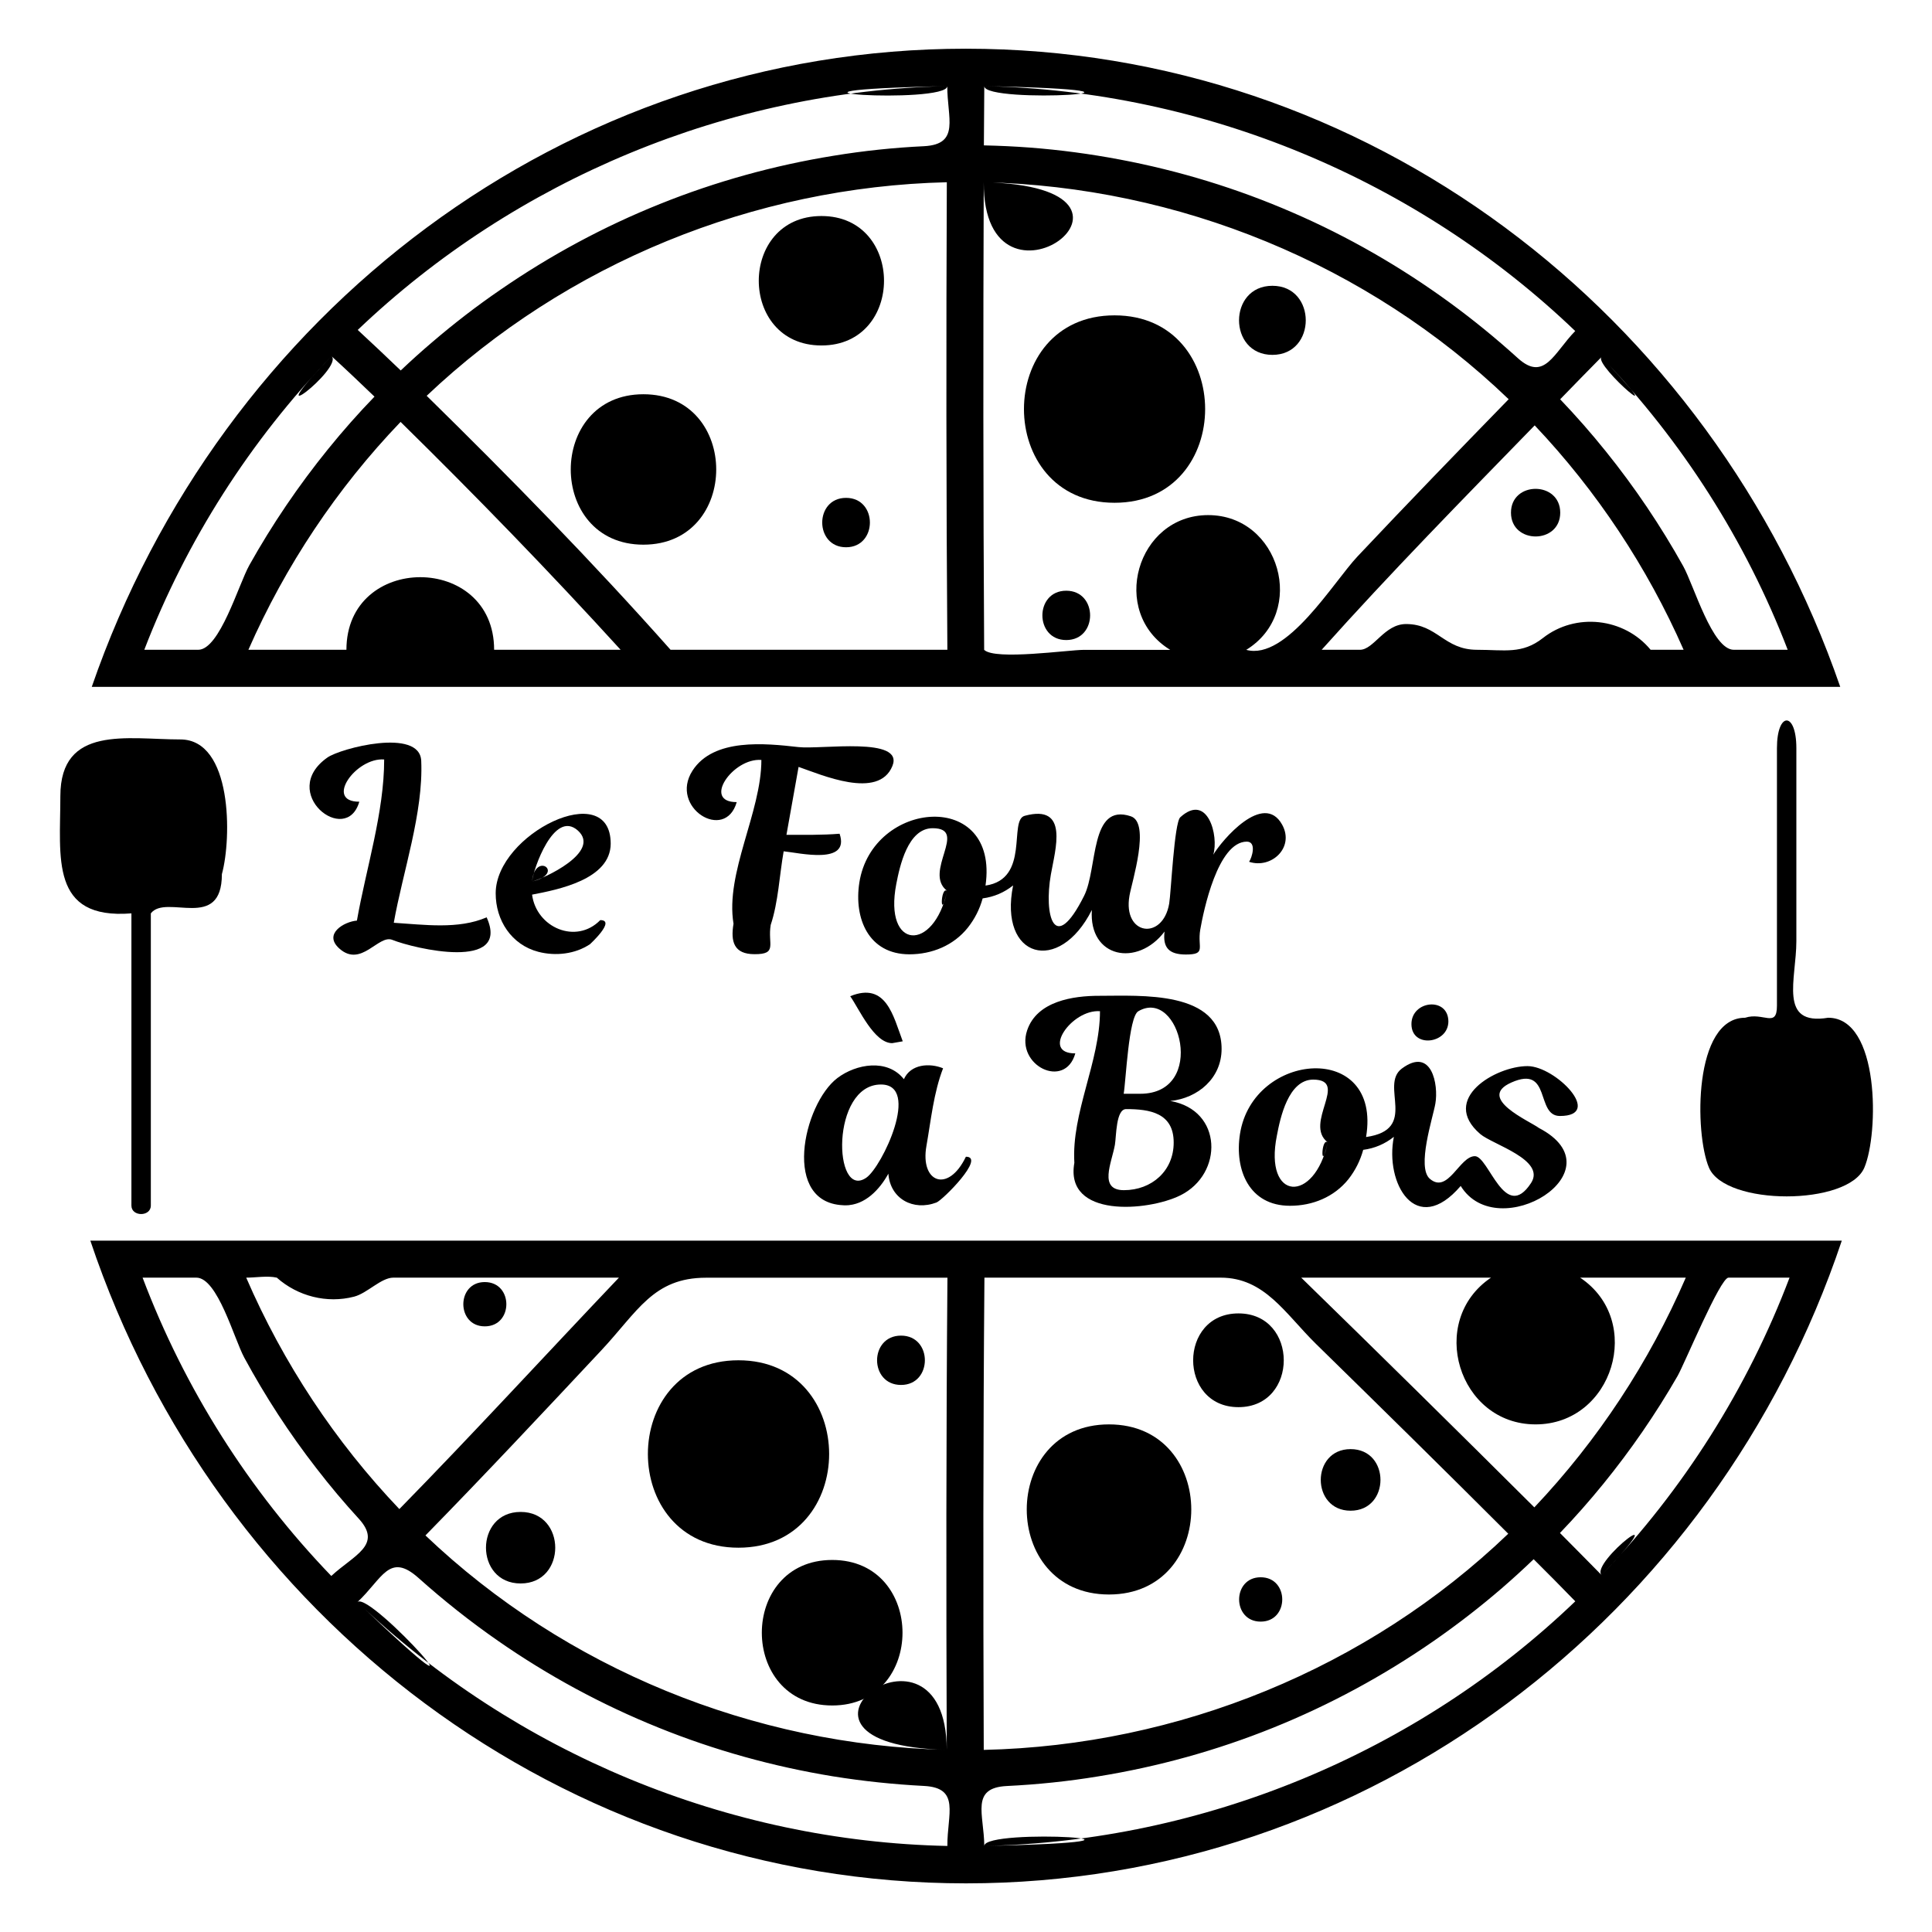 <?xml version="1.0" encoding="utf-8"?>
<!-- Generator: Adobe Illustrator 16.0.0, SVG Export Plug-In . SVG Version: 6.00 Build 0)  -->
<!DOCTYPE svg PUBLIC "-//W3C//DTD SVG 1.0//EN" "http://www.w3.org/TR/2001/REC-SVG-20010904/DTD/svg10.dtd">
<svg version="1.0" xmlns="http://www.w3.org/2000/svg" xmlns:xlink="http://www.w3.org/1999/xlink" x="0px" y="0px"
	 width="28.359px" height="28.359px" viewBox="0 0 28.359 28.359" enable-background="new 0 0 28.359 28.359" xml:space="preserve">
<g id="pizza_petite_pelle_court">
</g>
<g id="pizza_petite_pelle_long">
</g>
<g id="pizza_geometrique">
</g>
<g id="geometrique_1_ligne">
</g>
<g id="vraie_pizza_court">
</g>
<g id="vraie_pizza_long">
	<path d="M25.524,10.082c0.496,0,0.992,0,1.488,0c-1.897-5.492-6.948-9.367-12.834-9.367S3.243,4.591,1.347,10.082
		C9.406,10.082,17.465,10.082,25.524,10.082z M24.229,9.538c-0.389-0.471-1.102-0.55-1.582-0.172
		c-0.306,0.24-0.563,0.172-0.966,0.172c-0.485,0-0.583-0.378-1.042-0.378c-0.319,0-0.473,0.378-0.678,0.378
		c-0.188,0-0.374,0-0.561,0c1.009-1.128,2.071-2.209,3.127-3.294c0.911,0.962,1.653,2.081,2.186,3.294
		C24.553,9.538,24.391,9.538,24.229,9.538z M23.507,5.241c1.184,1.234,2.121,2.7,2.734,4.297c-0.264,0-0.527,0-0.791,0
		c-0.315,0-0.586-0.945-0.743-1.228c-0.33-0.592-0.71-1.156-1.136-1.685c-0.212-0.264-0.436-0.519-0.67-0.764
		C23.101,5.653,23.305,5.448,23.507,5.241C24.673,6.457,23.39,5.361,23.507,5.241z M14.448,1.264
		c3.219,0.066,6.35,1.368,8.674,3.595c-0.312,0.319-0.452,0.75-0.84,0.4c-0.319-0.289-0.654-0.563-1.002-0.817
		c-0.718-0.524-1.492-0.97-2.308-1.323c-0.812-0.353-1.663-0.613-2.533-0.777c-0.438-0.083-0.88-0.142-1.325-0.176
		c-0.224-0.017-0.447-0.027-0.672-0.032C14.444,1.843,14.446,1.554,14.448,1.264C17.753,1.332,14.446,1.536,14.448,1.264z
		 M14.44,2.675c2.859,0.063,5.641,1.201,7.705,3.185c-0.744,0.764-1.486,1.53-2.218,2.307c-0.356,0.378-1.042,1.533-1.634,1.372
		c0.899-0.554,0.491-1.978-0.559-1.978s-1.459,1.426-0.557,1.978c-0.423,0-0.846,0-1.268,0c-0.224,0-1.302,0.156-1.463,0
		C14.432,7.25,14.431,4.963,14.44,2.675C17.39,2.74,14.431,4.896,14.44,2.675z M7.253,9.538c0-1.421-2.168-1.421-2.168,0
		c-0.479,0-0.96,0-1.439,0C4.188,8.304,4.946,7.167,5.88,6.193c1.105,1.086,2.187,2.2,3.23,3.345
		C8.491,9.538,7.872,9.538,7.253,9.538z M9.843,9.538C8.7,8.25,7.491,7.015,6.263,5.81c2.056-1.948,4.806-3.067,7.635-3.135
		c-0.01,2.288-0.009,4.575,0.008,6.863C12.551,9.538,11.197,9.538,9.843,9.538z M13.905,1.264c-0.003,0.465,0.194,0.854-0.342,0.882
		c-0.444,0.021-0.888,0.068-1.327,0.14c-0.872,0.141-1.729,0.378-2.549,0.708c-0.825,0.331-1.611,0.755-2.343,1.26
		C6.999,4.49,6.666,4.747,6.347,5.02C6.188,5.155,6.033,5.295,5.882,5.438c-0.208-0.2-0.418-0.398-0.631-0.595
		C7.573,2.627,10.695,1.332,13.905,1.264C13.903,1.537,10.61,1.334,13.905,1.264z M4.866,5.228c0.213,0.194,0.423,0.394,0.631,0.594
		C5.259,6.068,5.031,6.326,4.815,6.593C4.383,7.126,3.996,7.696,3.66,8.296C3.502,8.579,3.225,9.538,2.909,9.538
		c-0.264,0-0.527,0-0.791,0C2.734,7.936,3.675,6.464,4.866,5.228C5.054,5.398,3.692,6.445,4.866,5.228z"/>
	<path d="M2.812,18.211c-0.495,0-0.991,0-1.486,0c1.855,5.533,6.953,9.434,12.854,9.434c5.899,0,11-3.9,12.855-9.434
		C18.96,18.211,10.886,18.211,2.812,18.211z M4.063,18.754c0.307,0.273,0.736,0.383,1.135,0.279c0.193-0.05,0.396-0.279,0.576-0.279
		c0.352,0,0.703,0,1.055,0c0.752,0,1.504,0,2.256,0c-1.076,1.131-2.131,2.282-3.223,3.397c-0.942-0.988-1.706-2.144-2.248-3.397
		C3.754,18.754,3.928,18.723,4.063,18.754z M2.093,18.754c0.263,0,0.526,0,0.789,0c0.312,0,0.554,0.898,0.704,1.175
		c0.308,0.568,0.661,1.112,1.058,1.623c0.197,0.256,0.405,0.503,0.623,0.741c0.353,0.388-0.076,0.535-0.404,0.84
		C3.655,21.879,2.708,20.382,2.093,18.754z M5.247,23.516c0.366-0.341,0.465-0.739,0.897-0.353c0.37,0.331,0.761,0.641,1.169,0.924
		c0.733,0.51,1.524,0.938,2.353,1.272c0.823,0.333,1.685,0.572,2.561,0.715c0.442,0.071,0.888,0.118,1.335,0.141
		c0.539,0.027,0.341,0.414,0.344,0.881C10.692,27.029,7.569,25.735,5.247,23.516C5.433,23.343,7.538,25.705,5.247,23.516z
		 M13.897,25.685c-2.837-0.067-5.595-1.189-7.652-3.147c0.872-0.891,1.725-1.802,2.576-2.711c0.54-0.576,0.766-1.072,1.543-1.072
		c1.181,0,2.362,0,3.543,0C13.888,21.064,13.888,23.374,13.897,25.685C10.97,25.615,13.888,23.452,13.897,25.685z M21.886,18.754
		c-0.943,0.636-0.48,2.154,0.654,2.154c1.136,0,1.602-1.52,0.654-2.154c0.517,0,1.034,0,1.551,0
		c-0.538,1.242-1.292,2.389-2.223,3.372c-1.135-1.13-2.275-2.254-3.422-3.372C20.029,18.754,20.957,18.754,21.886,18.754z
		 M14.45,18.754c1.155,0,2.312,0,3.467,0c0.647,0,0.946,0.527,1.401,0.974c0.944,0.924,1.887,1.851,2.821,2.785
		c-2.065,1.979-4.843,3.109-7.699,3.173C14.431,23.375,14.431,21.064,14.45,18.754z M14.448,27.096
		c-0.004-0.467-0.208-0.854,0.333-0.88c0.448-0.022,0.896-0.068,1.338-0.141c0.88-0.142,1.742-0.381,2.568-0.714
		c0.831-0.335,1.623-0.764,2.358-1.274c0.347-0.241,0.682-0.5,1.002-0.776c0.158-0.137,0.313-0.278,0.465-0.424
		c0.205,0.205,0.41,0.41,0.611,0.618C20.8,25.733,17.668,27.029,14.448,27.096C14.446,26.824,17.759,27.027,14.448,27.096z
		 M23.509,23.12c-0.203-0.207-0.407-0.412-0.611-0.618c0.222-0.231,0.434-0.472,0.636-0.72c0.404-0.497,0.769-1.026,1.089-1.582
		c0.103-0.179,0.627-1.446,0.749-1.446c0.299,0,0.597,0,0.896,0C25.653,20.377,24.709,21.868,23.509,23.12
		C23.331,22.939,24.69,21.888,23.509,23.12z"/>
	<path d="M16.278,20.908c-1.609,0-1.609,2.497,0,2.497C17.889,23.405,17.889,20.908,16.278,20.908z"/>
	<path d="M18.179,19.279c-0.887,0-0.887,1.376,0,1.376S19.065,19.279,18.179,19.279z"/>
	<path d="M19.825,21.271c-0.584,0-0.584,0.904,0,0.904S20.41,21.271,19.825,21.271z"/>
	<path d="M18.505,23.152c-0.422,0-0.422,0.651,0,0.651S18.927,23.152,18.505,23.152z"/>
	<path d="M7.116,19.469c0.422,0,0.422-0.65,0-0.65C6.696,18.818,6.696,19.469,7.116,19.469z"/>
	<path d="M9.444,5.787c-1.421,0-1.422,2.208,0,2.208C10.87,7.995,10.869,5.787,9.444,5.787z"/>
	<path d="M12.058,3.171c-1.227,0-1.227,1.9,0,1.9C13.282,5.071,13.282,3.171,12.058,3.171z"/>
	<path d="M7.642,22.193c-0.678,0-0.678,1.05,0,1.05S8.319,22.193,7.642,22.193z"/>
	<path d="M13.226,20.329c0.466,0,0.467-0.724,0-0.724C12.757,19.605,12.757,20.329,13.226,20.329z"/>
	<path d="M22.179,7.525c0,0.466,0.723,0.466,0.723,0C22.901,7.059,22.179,7.059,22.179,7.525z"/>
	<path d="M15.651,8.671c-0.467,0-0.467,0.724,0,0.724S16.118,8.671,15.651,8.671z"/>
	<path d="M12.419,7.308c-0.467,0-0.466,0.725,0,0.725S12.886,7.308,12.419,7.308z"/>
	<path d="M16.36,7.38c1.773,0,1.773-2.751,0-2.751S14.587,7.38,16.36,7.38z"/>
	<path d="M18.677,5.209c0.653,0,0.653-1.014,0-1.014S18.024,5.209,18.677,5.209z"/>
	<path d="M10.839,22.718c1.776,0,1.775-2.751,0-2.751C9.067,19.967,9.067,22.718,10.839,22.718z"/>
	<path d="M12.216,22.898c-1.378,0-1.378,2.136,0,2.136C13.592,25.034,13.591,22.898,12.216,22.898z"/>
	<path d="M26.835,14.939c-0.736,0.122-0.467-0.567-0.467-1.124c0-0.944,0-1.889,0-2.833c0-0.542-0.285-0.542-0.285,0
		c0,0.944,0,1.889,0,2.833c0,0.316,0,0.633,0,0.948c0,0.334-0.201,0.089-0.467,0.176c-0.759,0-0.744,1.697-0.531,2.2
		c0.238,0.563,2.043,0.563,2.281,0C27.579,16.637,27.594,14.939,26.835,14.939z"/>
	<path d="M1.929,13.407c0,1.43,0,2.859,0,4.289c0,0.166,0.285,0.166,0.285,0c0-0.303,0-0.604,0-0.907c0-0.96,0-1.92,0-2.88v-0.502
		c0.225-0.292,1.043,0.274,1.043-0.576c0.146-0.53,0.154-1.977-0.61-1.977c-0.772,0-1.761-0.217-1.761,0.832
		C0.886,12.586,0.729,13.502,1.929,13.407z"/>
	<path d="M5.239,13.513c-0.186,0.015-0.5,0.195-0.257,0.411c0.321,0.285,0.573-0.211,0.777-0.128
		c0.321,0.129,1.743,0.464,1.384-0.331c-0.415,0.181-0.923,0.107-1.363,0.08c0.133-0.749,0.436-1.614,0.403-2.377
		c-0.021-0.489-1.187-0.184-1.378-0.048c-0.729,0.515,0.277,1.313,0.469,0.648c-0.516,0.002-0.051-0.652,0.365-0.62
		C5.64,11.922,5.373,12.752,5.239,13.513z"/>
	<path d="M8.964,12.383c0-0.972-1.688-0.142-1.688,0.729c-0.001,0.396,0.231,0.756,0.625,0.859c0.252,0.066,0.542,0.035,0.761-0.113
		c-0.009,0.007,0.387-0.352,0.149-0.352c-0.355,0.363-0.938,0.109-1.001-0.374C8.195,13.058,8.963,12.908,8.964,12.383
		C8.964,12.161,8.963,12.834,8.964,12.383z M7.81,12.939c0.016-0.177,0.322-1.061,0.672-0.748
		C8.833,12.507,7.972,12.901,7.81,12.939C7.851,12.484,8.31,12.822,7.81,12.939z"/>
	<path d="M11.503,12.496c0.225,0.021,0.979,0.207,0.821-0.258c-0.26,0.021-0.52,0.016-0.78,0.016
		c0.06-0.332,0.118-0.665,0.178-0.997c0.332,0.114,1.174,0.487,1.377-0.013c0.178-0.437-1.044-0.24-1.38-0.278
		c-0.485-0.055-1.244-0.135-1.554,0.346c-0.347,0.54,0.479,1.055,0.649,0.462c-0.512,0.001-0.054-0.653,0.362-0.619
		c0,0.768-0.533,1.659-0.409,2.404c-0.045,0.265,0.007,0.447,0.308,0.447c0.345,0.002,0.19-0.147,0.238-0.43
		C11.425,13.241,11.441,12.845,11.503,12.496z"/>
	<path d="M18.302,12.354c0.148,0.002,0.074,0.237,0.033,0.296c0.326,0.108,0.671-0.209,0.485-0.545
		c-0.273-0.493-0.884,0.228-1.011,0.441c0.084-0.271-0.08-0.917-0.484-0.55c-0.089,0.08-0.136,1.11-0.163,1.268
		c-0.095,0.548-0.685,0.466-0.583-0.116c0.034-0.199,0.313-1.069,0.02-1.166c-0.605-0.202-0.483,0.764-0.686,1.168
		c-0.443,0.883-0.591,0.278-0.488-0.312c0.064-0.369,0.273-1.041-0.384-0.863c-0.239,0.064,0.082,0.93-0.575,1.024
		c0.203-1.419-1.661-1.261-1.852-0.044c-0.082,0.526,0.135,1.052,0.734,1.053c0.331,0,0.649-0.129,0.858-0.391
		c0.102-0.129,0.174-0.271,0.218-0.43c0.167-0.022,0.316-0.086,0.447-0.19c-0.216,1.069,0.674,1.318,1.156,0.36
		c-0.048,0.706,0.67,0.842,1.067,0.317c-0.029,0.238,0.067,0.336,0.31,0.337c0.31,0,0.169-0.099,0.214-0.365
		C17.665,13.376,17.874,12.354,18.302,12.354z M13.903,13.077c-0.197,0.903-0.934,0.869-0.747-0.1c0.05-0.259,0.169-0.82,0.534-0.82
		C14.225,12.157,13.542,12.802,13.903,13.077C13.796,13.569,13.801,12.999,13.903,13.077z"/>
	<path d="M13.096,15.312l0.155-0.027c-0.139-0.367-0.241-0.879-0.771-0.662C12.608,14.804,12.83,15.312,13.096,15.312z"/>
	<path d="M12.412,17.692c0.286,0,0.501-0.234,0.628-0.464c0.027,0.37,0.367,0.552,0.706,0.423c0.091-0.035,0.728-0.672,0.432-0.672
		c-0.26,0.542-0.676,0.38-0.579-0.16c0.067-0.38,0.105-0.777,0.244-1.138c-0.197-0.081-0.476-0.063-0.575,0.16
		c-0.243-0.306-0.7-0.225-0.975-0.018C11.789,16.204,11.457,17.689,12.412,17.692C12.646,17.692,12.075,17.691,12.412,17.692z
		 M12.931,15.919c0.59,0,0.016,1.21-0.215,1.368C12.229,17.623,12.192,15.919,12.931,15.919z"/>
	<path d="M17.931,15.398c0.002-0.868-1.195-0.78-1.793-0.781c-0.386-0.001-0.917,0.078-1.061,0.507
		c-0.174,0.516,0.556,0.875,0.707,0.338c-0.512,0.003-0.052-0.65,0.362-0.619c0,0.738-0.421,1.493-0.376,2.225
		c-0.146,0.816,1.08,0.713,1.554,0.479c0.637-0.314,0.626-1.254-0.146-1.386C17.585,16.12,17.931,15.825,17.931,15.398
		C17.932,14.964,17.931,15.739,17.931,15.398z M17.228,16.772c0,0.416-0.324,0.698-0.73,0.698c-0.378,0-0.18-0.401-0.133-0.665
		c0.022-0.127,0.014-0.525,0.165-0.525C16.876,16.28,17.229,16.335,17.228,16.772C17.228,17.167,17.229,16.448,17.228,16.772z
		 M16.736,16.055h-0.242c0.033-0.189,0.072-1.128,0.214-1.211C17.319,14.485,17.724,16.055,16.736,16.055z"/>
	<path d="M21.26,14.995c0-0.368-0.542-0.311-0.542,0.037C20.718,15.39,21.258,15.325,21.26,14.995
		C21.26,14.848,21.259,15.139,21.26,14.995z"/>
	<path d="M22.897,16.381c0.65,0-0.063-0.731-0.475-0.732c-0.467,0-1.293,0.482-0.694,0.997c0.179,0.154,0.969,0.378,0.745,0.72
		c-0.384,0.587-0.62-0.395-0.824-0.395c-0.226,0-0.393,0.56-0.66,0.333c-0.199-0.168,0.046-0.904,0.08-1.104
		c0.049-0.278-0.053-0.841-0.492-0.515c-0.332,0.247,0.254,0.894-0.525,1.005c0.235-1.413-1.662-1.261-1.851-0.044
		c-0.082,0.525,0.134,1.053,0.733,1.053c0.331,0.001,0.649-0.128,0.859-0.39c0.101-0.129,0.173-0.272,0.217-0.431
		c0.168-0.022,0.318-0.086,0.45-0.191c-0.137,0.679,0.325,1.487,0.981,0.721c0.543,0.881,2.352-0.222,1.148-0.851
		c-0.14-0.104-0.922-0.437-0.405-0.667C22.776,15.626,22.536,16.381,22.897,16.381z M19.489,16.768
		c-0.195,0.902-0.941,0.867-0.746-0.1c0.049-0.26,0.168-0.821,0.534-0.821C19.812,15.851,19.13,16.491,19.489,16.768
		C19.383,17.26,19.388,16.689,19.489,16.768z"/>
</g>
<g id="instructions">
</g>
</svg>
